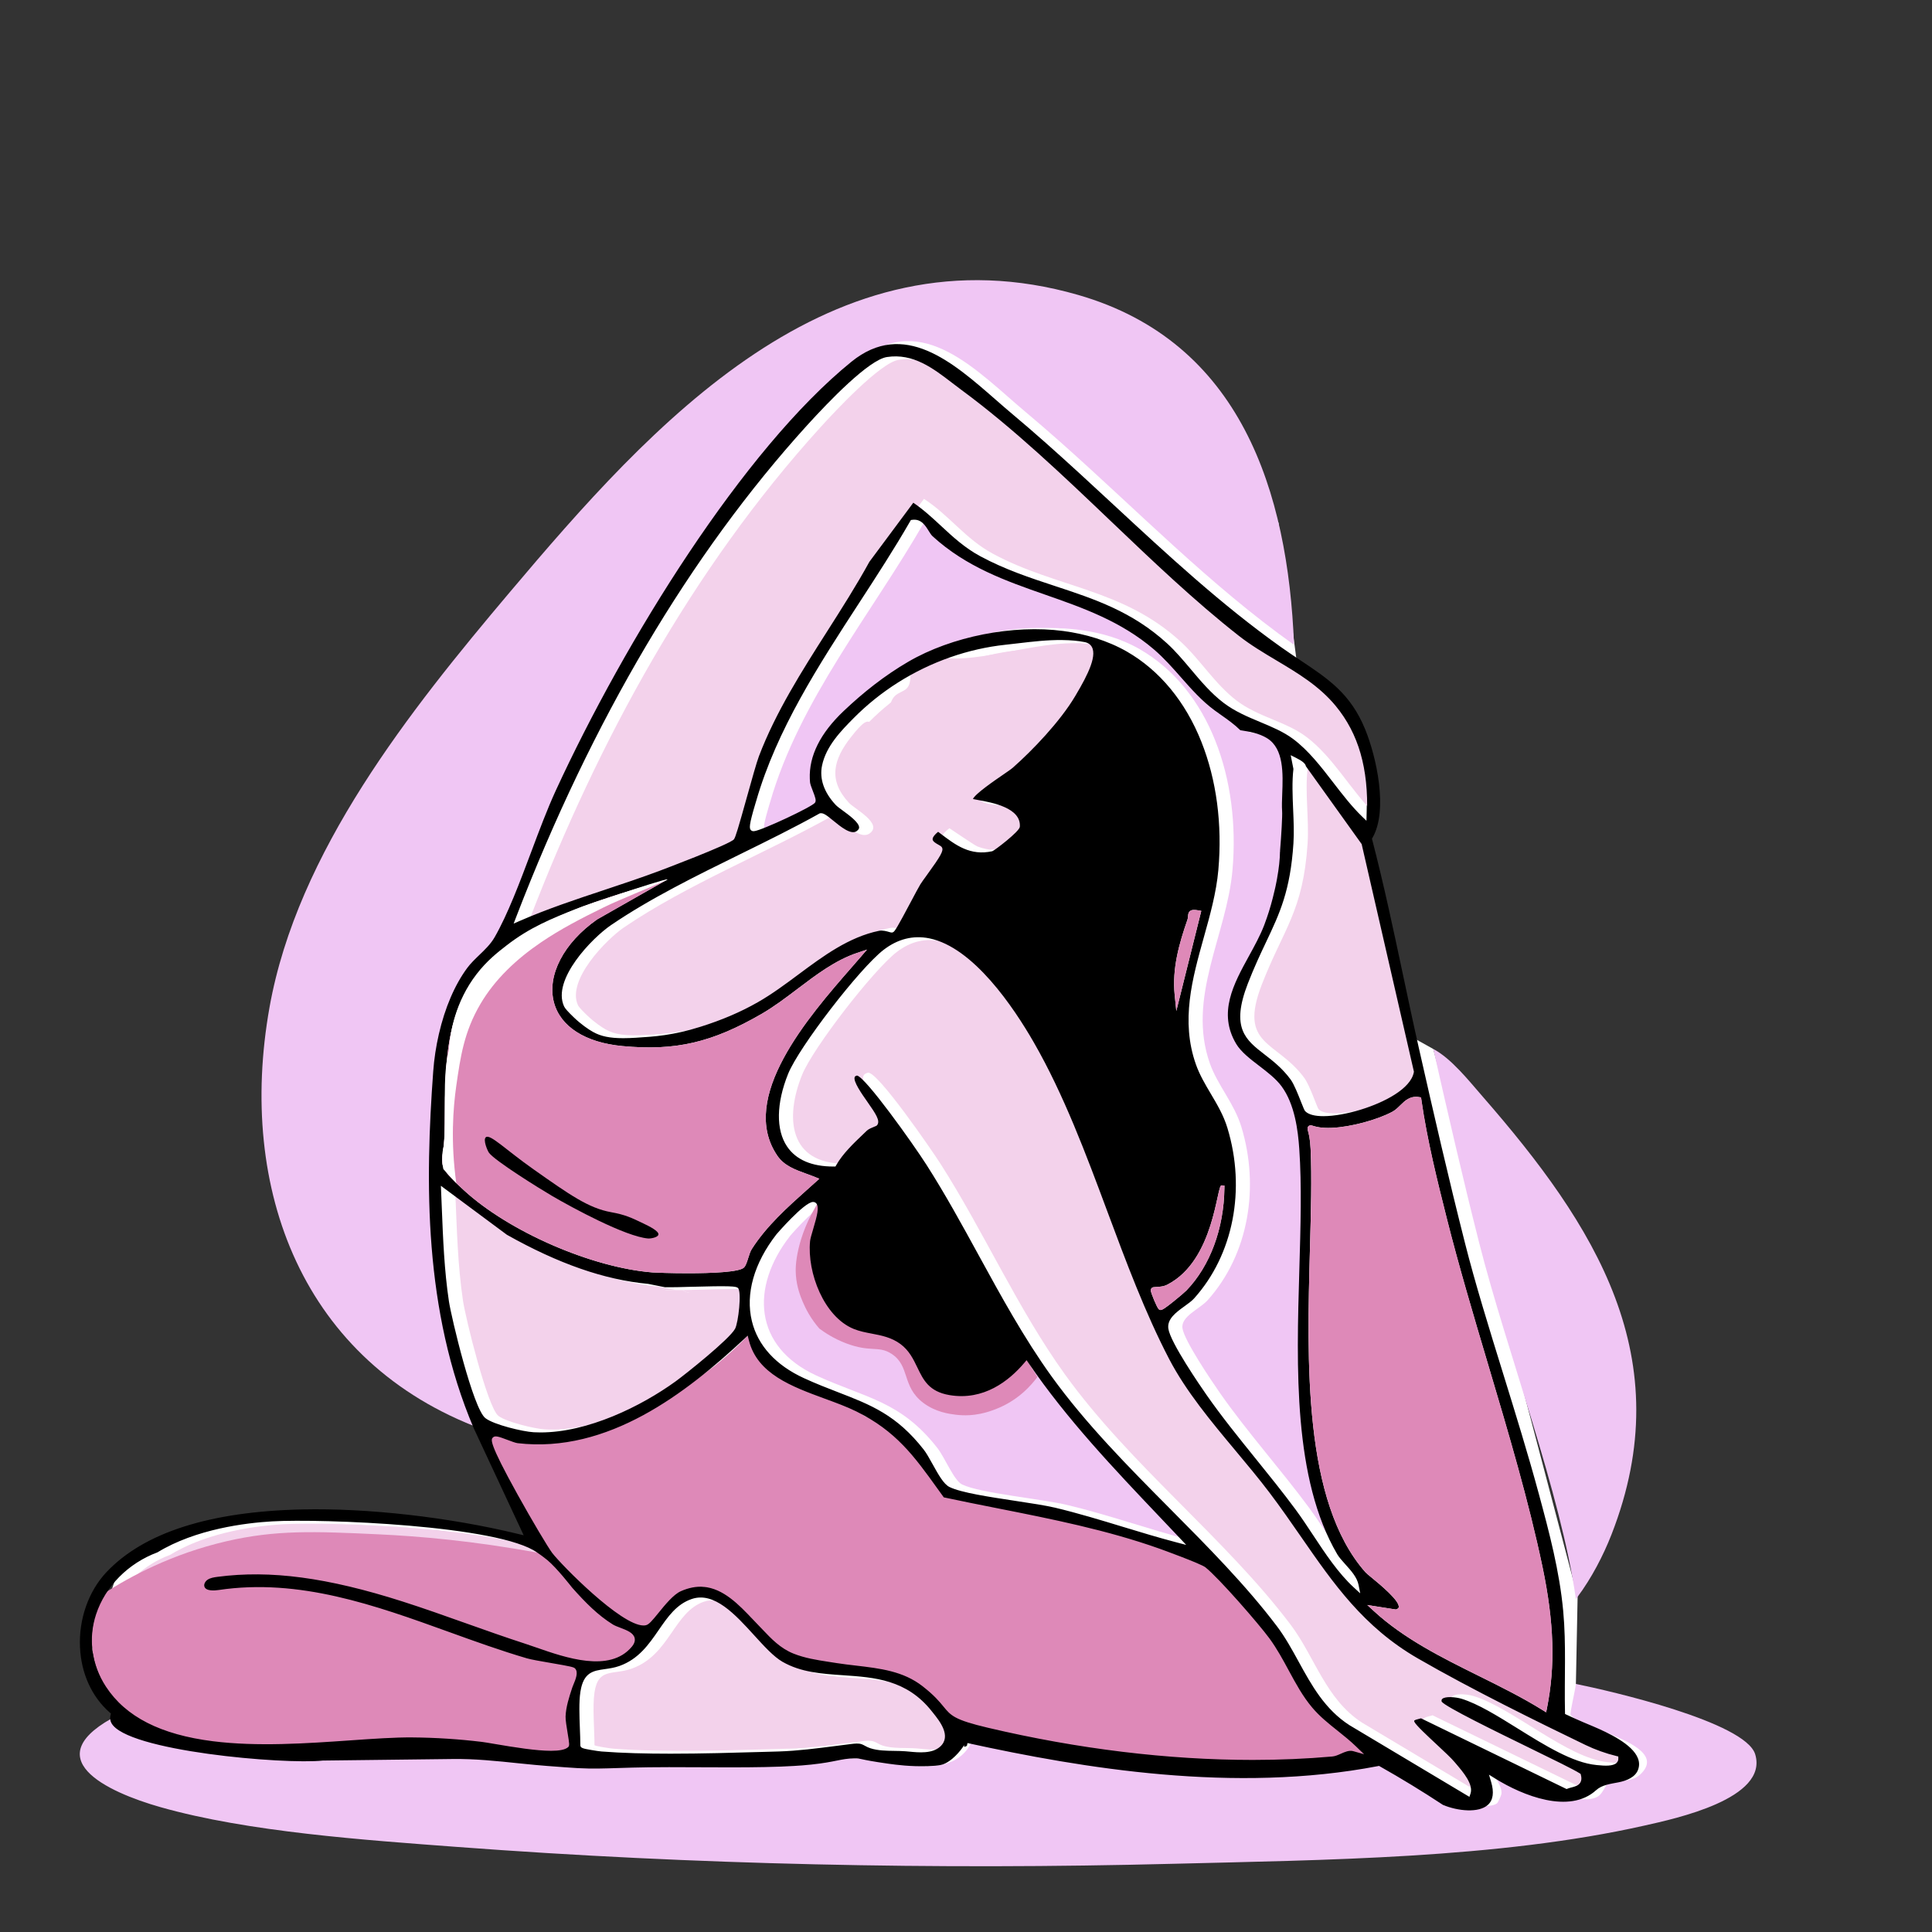 <svg viewBox="0 0 1024 1024" xmlns="http://www.w3.org/2000/svg" data-name="Layer 5" id="Layer_5">
  <rect x="0" y="0" width="1024" height="1024" fill="#333333" stroke="none"/>
  <defs>
    <style>
      .cls-1 {
        fill: #de89b8;
      }

      .cls-2 {
        fill: #f3d2eb;
      }

      .cls-3 {
        fill: #f0c6f4;
      }

      .cls-4 {
        fill: #fff;
      }
    </style>
  </defs>
  <path d="M455.54,167.34c42.62,4.25,132.15,56.74,222.07,109.62l10.55,80.24,36.47,58.64c-.3,13.75-.61,27.49-.91,41.24,8.56,31.06,17.13,62.13,25.69,93.19l10.26,5.71,76.5,290.35-.91,46.22,53.2,48.31-62.65,23.21h-300.33l-453.04-32.75-23.81-56.91,14.2-42.62c14.22-12.46,31.77-19.71,52.04-22.74,12.27-4.75,37.51-6.51,69.53-6.69,27.32,2.18,60.61,7.31,98.96,14.93l-32.42-68.67-46.42-127.76,26.33-179.4,224.69-274.1Z" class="cls-4"></path>
  <g>
    <path d="M682.92,451.36c-.44,5.37-.97,10.51-1.49,13.77.87-4.77,1.44-9.51,1.49-13.77Z" class="cls-2"></path>
    <path d="M541.9,405.7c11.14-9.82,25.14-24.78,32.68-37.51,3.38-5.7,15.12-24.78,5.99-26.4-26.62-4.71-60.67,10.92-83.79,6.4-6.66-1.3-11.56-8.95-13.91,2.09-.91,4.26.55,9.33-1.26,13.13-2.34,4.87-9.65,2.12-10.1,13.45-.59,14.67,6.22,13.16,11.98,20.62,8.45,10.94-6.79,12.77-14.79.42-7.99-12.34-4.79-23.57-17.56-7.36-9.38,11.9-12.43,22.91-1.14,35.02,2.93,3.15,18.15,11.04,10.92,16.17-6.18,4.38-16.89-9.69-19.91-9.21-35.36,19.75-76.87,36.31-110.27,59.01-9.15,6.21-30.57,27.93-24.41,41.24.52,1.13,2.89,3.5,4.94,5.47,4.07,3.9,8,6.41,9.76,7.39,4.89,2.73,10.7,3.6,22.05,2.89,9.99-.62,19.45-1.24,33.8-5.76,10.48-3.29,20.47-7.4,30.04-12.86,21.56-12.31,39.69-32.86,64.76-38.04,3.06-.63,6.69,1.07,7,.89,1.24-.69,11.56-21.1,13.85-24.82,2.13-3.46,12.41-16.35,11.41-18.03-.72-1.21-10.72-3.5-.73-10.91.06-.04,13.21,9.02,14.88,9.67,5.94,2.31,11.99,2.52,17.11-1.53,1.86-1.47,3.7-2.95,5.53-4.46,1.61-1.32,3.28-2.75,3.97-4.72,2.16-6.14-8.04-9.49-12.21-10.67-2.17-.61-10.88-.86-12.2-2.73-2.5-3.54,18.25-15.89,21.61-18.86ZM522.03,353.71c.89-.71,1-2.65,3.53-.98.24.16.82,3.97,3.69,4.3-4.57,6.71-8.28,17.38-2.57,24.26,1.43,1.72,5.82,3.16,6.21,4.64.67,2.63-5.06,10.1-10.66,5.22-9.54-8.31-10.11-29.6-.2-37.44Z" class="cls-2"></path>
    <path d="M252.95,629.81c23.73,21.8,66.92,40.58,99.07,43.12,7.16.56,44.02,1.15,47.26-2.19,1.44-1.48,2.12-6.71,3.94-9.55,9.1-14.2,21.91-24.8,34.26-35.94-7.29-2.99-15.78-4.71-20.63-11.75-23.41-34.02,23.04-82.69,44-107.05-18.47,6.18-33.19,22.27-50.51,32.28-25.29,14.61-44.72,20-74.52,17.21-47.8-4.48-49.59-45.1-14.14-69.88l25.8-14.67c-33.79,10.17-79.19,24.61-95.16,58.7-10.17,21.71-8.64,46.77-9.15,70.05-.4,18.45-6.11,15.06,9.78,29.67ZM257.51,602.77c3.52-3.52,27.41,15.67,32.54,18.74,7.92,4.75,17,10.43,25.26,14.33,8.95,4.23,23.7,7.48,30.28,11.12,5.63,3.11,5.26,10.08-2.09,9.46-11.91-1-40.02-16.19-51.22-22.75-6.14-3.6-29.97-18.37-33.11-22.68-1.37-1.9-2.68-7.2-1.66-8.22Z" class="cls-2"></path>
    <path d="M696.64,406.59c.34-1.2-3.75-3.25-4.47-3.61.3,1.5.59,3.01.89,4.51-1.48,12.11.82,26.94-.01,39.57-2.37,36.1-12.75,45.11-24.25,74.74-12.71,32.74,7.93,29.7,22.47,49.47,3.04,4.14,6.88,15.91,7.62,16.67,7.24,7.31,52.2-5.04,54.99-19.89l-27.56-120.03-29.68-41.43Z" class="cls-2"></path>
    <path d="M393.83,443.92c1.43-1.77,10.33-36.61,13.03-43.67,14.08-36.94,39.76-68.82,58.68-103.31l24.18-32.53c13.59,8.84,21.84,21.15,36.56,29.09,33.53,18.08,68.72,18.47,99.34,46.44,10.37,9.47,18.36,22.69,29.81,31.39,11.43,8.69,25.93,11.03,36.74,19.06,14.54,10.8,23.95,28.92,36.88,41.39.68-20.7-2.83-40.36-16.23-56.64-13.81-16.78-34.42-23.85-51.19-37.01-50.14-39.32-95.26-92.16-146.94-130.25-11.53-8.5-22.97-19.55-38.4-17.16-9.76,1.52-33.88,27.42-41.53,35.85-68.01,74.99-117.58,166.02-153.83,260.13,24.07-10.5,49.68-17.37,74.2-26.58,5.39-2.02,37.12-14.22,38.7-16.2ZM333.98,444.36c-5.54,4.04-11.04,5.35-10.89-3.57,7.21-4.89,12.41-14.58,18.08-19.97,1.15-1.1,3.01-.02,4.12-.56.29-.13,1.17-6.91,4.96-1.14,3.66,5.58-11.51,21.77-16.27,25.24Z" class="cls-2"></path>
    <path d="M636.81,487.92c-4.42,12.63-8.11,25.71-6.72,39.24l10.78-43.17c-4.99-.88-3.04,1.02-4.06,3.93Z" class="cls-2"></path>
    <path d="M712,599.28c-16.47.7-10.61-7.44-9.85,9.7,2.8,63.04-14.38,174.56,28.66,223.31,2.32,2.64,26.28,19.34,15.13,22.31l-10.59-1.66c25.15,23.06,60.16,34.16,89.09,52.2,5.07-25.23,2.92-49.13-2.31-74.17-12.54-60.13-35.51-124.27-50.78-184.99-5.22-20.74-10.46-41.82-13.49-63.02-6.18-1.01-8.19,4.92-13.12,7.58-8.62,4.65-22.99,8.32-32.74,8.74ZM764.34,847.62c2.23-.6,22.24,9,24.8,10.95,5.35,4.07,3.2,9.41-2.96,8.48-3.91-.59-35.87-15.66-21.84-19.43Z" class="cls-2"></path>
    <path d="M617.48,683.77c-.45.41,3.24,8.7,3.63,8.99.64.47,11.32-8.44,12.65-9.82,13.38-13.9,19.47-34.12,19.7-53.17-4.65-.39-3-.29-3.54,2.7-2.6,14.51-10.62,41.71-24.24,49.6-3.31,1.91-7.89,1.41-8.2,1.7Z" class="cls-2"></path>
    <path d="M363.19,730.95c5.95-4.3,28.36-22.35,31.1-27.4-.49-3.08.69-17.32,0-18-1.73-1.73-27.99,2.66-32.41-1.79-1.2-.02-2.4.03-3.6,0-3.18-.1-6.37.8-9-1.8-26.64-2.48-52.37-13.26-75.45-26.25l-32.53-24.14c.83,19.3,1.25,38.88,4.11,57.96,1.41,9.38,13.04,56.46,18.75,60.92,4.11,3.2,19.2,6.86,24.76,7.17,25.01,1.38,54.37-12.29,74.26-26.67Z" class="cls-2"></path>
    <path d="M700.32,905.98c-9.29-11.04-14.04-24.88-22.69-36.69-5.76-7.86-26.72-31.87-33.67-37.41-1.9-1.52-19.71-8.14-23.74-9.58-37.12-13.22-76.48-19.06-114.87-27.32-14.2-19.57-23.39-34.34-46.21-45.58-19.82-9.75-51.5-13.92-57.67-38.64-32.66,30.44-73.67,61.21-121.33,55.64-2.87-.34-10.92-4.35-11.83-3.44-2.39,2.37,27.54,54,31.6,59.26,6.14,7.96,38.86,40.09,48.14,37.71,2.81-.72,11-14.74,18.19-17.93,3.97-1.76,8.29-2.78,12.64-2.44,12.59.97,21.71,12.09,29.89,20.5,5.63,5.79,10.58,11.88,18.33,14.98,5.83,2.34,12.09,3.32,18.28,4.28,1.48.23,2.95.46,4.43.69,15.96,2.47,32.8,2.13,46.13,12.57,17.94,14.05,7.31,15.4,33.84,21.66,58.3,13.76,122.34,20.56,182.26,15.25,3.27-.29,7.3-3.99,11.63-2.77-7.54-7.29-16.49-12.58-23.35-20.74Z" class="cls-2"></path>
    <path d="M284.92,880.41c-53.45-15.66-105.38-44.74-162.84-36.19-3.46.52-8.09.49-9.17-2.84-.64-1.98.56-4.19,2.29-5.35,1.73-1.16,3.86-1.5,5.92-1.77,33.15-4.36,66.77,2.94,98.62,13.11,21.91,7,43.36,15.38,65.25,22.46,14.34,4.64,42.19,16.98,54.71,2.04,4.87-5.82-5.44-6.98-9.66-9.59-8.51-5.28-15.42-12.48-22.02-19.92,0,0-7.93-10.23-12.88-14.32-1.68-1.39-3.46-2.66-3.46-2.66-.71-.51-1.33-.93-1.79-1.24-19.31-14.02-113.68-17.77-139.57-16.28-20.11,1.16-43.07,5.78-60.21,16.28-27.87,10.27-44.23,42.22-26.7,69,29.18,44.58,117.35,25.89,161.07,26.23,12.4.1,24.8.89,37.11,2.38,6.56.8,39.51,7.75,44.49,3.19.56-.54-1.95-11.41-1.81-15.23.2-5.32,1.95-10.63,3.59-15.66.55-1.71,3.42-7.14,1.84-8.7-.9-.89-20-3.54-24.78-4.94Z" class="cls-2"></path>
    <path d="M756.66,880.25c-37.97-21.94-53.38-54.36-79.08-88.32-17.32-22.88-39.98-45.49-53.24-70.94-27.47-52.72-42.04-116.12-71.68-167.71-13.2-22.98-46.3-72.61-77.42-48.65-12.29,9.47-44.34,50.76-50.12,65.07-9.21,22.83-6.95,47.16,22.81,47.09,4-7.01,10.71-13.06,16.52-18.63,1.61-1.54,5.13-2.53,5.3-2.78,2.64-3.76-19.77-24.56-9.74-26.81,4.95-1.1,34.05,41.34,38.33,48.03,23.25,36.34,40.95,76.95,66.2,111.99,34.63,48.05,84.9,86.68,119.49,132.49,12.9,17.1,18.56,39.52,37.98,52.01l61.97,37.03c1.47-4.49-5.29-11.78-8.17-15.23-4.04-4.84-20.12-18.33-21.52-21.68-1.4-3.33,3.35-3.32,4.95-4.09l77.14,37.47c3.1-1.22,7.3-.89,6.08-5.43-8.33-5.34-72.83-34.68-73.79-38.75-1.37-5.8,8.67-4.61,12.47-3.44,20.77,6.4,49.65,32.98,71.15,35.04,1.91.18,10.02,1.25,9.96-1.85-5.62-1.37-11.37-3.44-16.57-5.94-28.38-13.69-61.92-30.31-89.02-45.97Z" class="cls-2"></path>
    <path d="M420.03,882.1c-13.84-7.91-29.91-38.88-46.84-33.2-16.09,5.41-18.14,28.27-38.34,35.5-10.01,3.57-17.78-.65-19.76,12.64-1.13,7.6,0,19.63,0,27.9,0,.49,8.05,1.74,9.82,1.88,27.83,2.19,65.26.78,93.75,0,12.85-.4,25.64-2.41,38.41-3.96,2.02-.24,4.13-.48,6.07.18,1.17.4,2.2,1.1,3.32,1.62.44.2.87.38,1.32.52,5.46,1.78,12.44,1.08,18.15,1.53,5.19.41,13.12,1.8,17.4-2.1,5.43-4.94-1.52-12.72-4.69-16.73-21.71-27.45-53.92-11.67-78.61-25.78Z" class="cls-2"></path>
    <g>
      <path d="M724.93,448.65l-29.93-41.77.08-.29c-.15-.15-.4-.37-.8-.65.08.42.17.84.25,1.27l.05.24-.03.24c-.79,6.5-.47,14-.16,21.26.26,6.11.54,12.42.16,18.23-1.69,25.8-7.45,37.95-14.74,53.33-2.93,6.19-6.26,13.21-9.61,21.85-8.38,21.58-1.89,26.61,7.93,34.22,4.56,3.53,9.73,7.54,14.34,13.81,2.07,2.81,4.34,8.59,6,12.81.61,1.56,1.3,3.31,1.56,3.78,2.91,2.74,14.16,2.03,26.29-1.69,14.46-4.43,24.6-11.16,26.02-17.21l-27.42-119.42Z" class="cls-2"></path>
      <path d="M540.91,404.58c10.02-8.83,24.51-23.86,32.38-37.15l.4-.68c9.5-15.95,9.64-21.2,8.08-22.8-.47-.49-1.16-.62-1.5-.69-3.31-.65-6.93-.98-11.4-1.03-7.63-.09-15.25.81-22.64,1.68-2.3.27-4.61.54-6.92.79-19.45,2.06-38.7,8.81-55.67,19.52-8.45,5.33-16.24,11.58-23.15,18.58-6.53,6.6-13.92,14.09-15.88,23.59-1.56,7.58,2.66,14.05,6.47,18.14.6.64,2,1.67,3.48,2.75,4.36,3.19,9.8,7.16,9.77,11.33-.01,1.68-.87,3.14-2.56,4.33-4.9,3.47-11.36-1.83-16.07-5.7-1.5-1.23-3.52-2.89-4.38-3.2-13.37,7.45-27.86,14.57-41.88,21.47-23.23,11.42-47.25,23.24-67.87,37.25-8.83,5.99-29.54,27.17-23.89,39.37.22.48,1.2,1.73,4.62,5.02,4.51,4.32,8.66,6.72,9.45,7.16,4.73,2.64,10.49,3.37,21.23,2.7,9.84-.61,19.13-1.19,33.44-5.69,11.12-3.49,20.85-7.66,29.75-12.73,7.35-4.2,14.46-9.48,21.33-14.59,13.33-9.91,27.11-20.15,43.87-23.61,2.52-.52,5.22.27,6.67.69.02,0,.04.01.06.02,1.42-2.12,5.35-9.51,8.04-14.58,2.27-4.26,4.22-7.94,5.1-9.38.65-1.06,2-2.91,3.55-5.05,2.44-3.36,6.82-9.4,7.59-11.49-.16-.09-.34-.19-.5-.28-1.65-.91-4.4-2.44-4.59-5.24-.15-2.29,1.49-4.68,5.01-7.29l.9-.67.89.67c.75.56,1.49,1.12,2.22,1.67,7.78,5.9,14.5,11,24.79,8.81,1.74-.99,11.22-8.75,12.43-10.52.28-7.18-13.16-9.6-19.65-10.77-3.29-.59-4.28-.77-4.83-1.56-.29-.42-.61-1.12-.43-2.1.63-3.5,7.71-8.6,16.91-14.91,2.44-1.67,4.55-3.12,5.37-3.84Z" class="cls-2"></path>
      <path d="M253.97,628.71c23.35,21.46,66.48,40.22,98.17,42.73,10.42.82,43.32.67,46.08-1.75.47-.49,1.03-2.28,1.48-3.73.59-1.88,1.25-4.01,2.26-5.58,8.11-12.66,19.26-22.61,30.04-32.23.89-.79,1.78-1.59,2.67-2.39-.76-.28-1.52-.56-2.27-.83-6.22-2.25-12.65-4.58-16.78-10.58-22.44-32.61,16.26-76.96,39.38-103.45.23-.26.46-.52.68-.78-8.88,4.07-17.12,10.31-25.12,16.38-6.23,4.72-12.68,9.61-19.46,13.53-26.91,15.54-46.64,20.1-75.41,17.4-21.03-1.97-35.24-11.23-38.98-25.41-4.11-15.55,5.36-34.08,24.12-47.19l.12-.07,13.99-7.96c-29.95,9.46-67.26,24.06-81.25,53.93-8.52,18.18-8.7,38.89-8.87,58.91-.03,3.47-.06,7.05-.14,10.53h0c-.1,4.82-.57,8.24-.92,10.73-.95,6.91-1.02,7.47,10.21,17.8Z" class="cls-2"></path>
      <path d="M265.09,749.27c3.71,2.89,18.23,6.54,23.92,6.85,25.19,1.4,54.39-12.72,73.3-26.39,6.39-4.61,28.18-22.33,30.66-26.9,1.51-2.77,2.46-14.96,1.97-17.88-3.07-.47-16.68-.09-24.2.12-4.13.12-7.4.2-8.87.19-.55,0-1.1,0-1.64,0-.66,0-1.32.01-1.98,0l-.26-.03-8.92-1.78c-23.42-2.19-48.27-10.84-75.97-26.43l-.16-.1-30-22.27c.07,1.78.14,3.56.21,5.35.65,16.28,1.32,33.11,3.75,49.31,1.6,10.66,13.21,56.07,18.19,59.96Z" class="cls-2"></path>
      <path d="M435.87,227.58c-61.08,67.35-112.29,153.58-152.26,256.34,13.64-5.74,27.86-10.46,41.65-15.04,9.68-3.21,19.68-6.54,29.34-10.16,9.6-3.6,35.59-13.8,38.05-15.75.82-1.57,3.84-12.41,6.28-21.15,2.57-9.21,5.23-18.73,6.52-22.1,9.03-23.7,22.98-45.58,36.46-66.75,7.61-11.94,15.47-24.29,22.31-36.74l.11-.17,25.02-33.66,1.18.77c6.2,4.03,11.35,8.81,16.32,13.43,6.26,5.81,12.18,11.31,20.13,15.6,12.8,6.9,26.07,11.28,38.91,15.51,20.49,6.75,41.68,13.74,60.73,31.15,4.56,4.16,8.71,9.09,12.73,13.86,5.22,6.2,10.61,12.6,16.98,17.44,5.72,4.35,12.36,7.12,18.79,9.8,6.16,2.57,12.53,5.23,17.94,9.25,8.57,6.36,15.41,15.25,22.03,23.83,4,5.19,8.11,10.53,12.53,15.19.19-22.07-4.92-38.7-15.96-52.12-8.42-10.23-19.24-16.67-30.69-23.5-6.81-4.06-13.85-8.25-20.27-13.29-23.41-18.35-46.11-40.02-68.06-60.96-25.23-24.07-51.31-48.96-78.85-69.26-1.59-1.17-3.17-2.39-4.76-3.61-9.75-7.49-19.83-15.24-32.52-13.27-6.23.97-21.43,14.2-40.65,35.38Z" class="cls-2"></path>
      <path d="M437.58,686.09c-4.11-9.06-6.06-19.74-5.2-28.58.16-1.57.9-4.06,1.75-6.95.9-3.03,2.49-8.4,2.32-10.33-3.34,1.52-14.15,12.73-16.53,15.8-11.34,14.55-15.78,30-12.5,43.49,2.92,12,11.87,21.75,25.88,28.18,6.39,2.94,12.29,5.22,17.99,7.42,17.06,6.59,31.79,12.29,46.72,31.45,1.57,2.02,3.2,4.95,4.91,8.05,2.53,4.57,5.4,9.74,7.64,10.83,5.72,2.79,20.82,5.07,34.14,7.09,8.31,1.26,16.16,2.45,21.28,3.67,12.1,2.89,24.2,6.57,35.9,10.13,7.66,2.33,15.54,4.73,23.4,6.89-2.23-2.35-4.47-4.71-6.7-7.06-23.91-25.17-48.62-51.17-68.76-80.34-11.98,13.35-26.15,19.07-41.08,16.56-12.41-2.09-15.87-9.29-19.22-16.26-2.07-4.3-4.03-8.37-8.06-11.35-4.23-3.13-8.94-4.02-13.92-4.97-3.38-.64-6.88-1.3-10.3-2.71h0c-8.04-3.31-15.03-10.77-19.68-21.01Z" class="cls-2"></path>
      <path d="M626.43,683.37c-2.41,1.39-5.27,1.65-7.11,1.74.59,1.61,1.71,4.21,2.42,5.69,2.74-1.85,9.76-7.68,10.94-8.9,11.73-12.19,18.71-30.62,19.25-50.75-.14,0-.27-.02-.38-.03,0,.42-.04.96-.15,1.61-2.69,14.99-10.97,42.52-24.96,50.63Z" class="cls-2"></path>
      <path d="M756.54,584.35h-.02c-2.56,0-4.21,1.63-6.24,3.62-1.42,1.4-2.88,2.84-4.83,3.89-8.45,4.56-23.12,8.48-33.39,8.92-4.73.19-7.73-.31-9.55-.77.41,1.72.94,4.51,1.13,8.9.68,15.3.19,33.5-.34,52.77-1.61,59.3-3.62,133.09,28.62,169.61.38.43,1.8,1.6,3.3,2.83,8.19,6.73,16.09,13.69,15.06,18.45-.25,1.17-1.15,2.72-3.96,3.47l-.31.08-5.79-.91c14.99,12.55,33.24,21.6,50.94,30.38,10.78,5.35,21.91,10.86,32.21,17.13,3.97-21.38,3.11-43.53-2.72-71.45-7.26-34.83-18.21-71.59-28.79-107.15-7.65-25.69-15.56-52.26-21.98-77.78-4.78-19.01-10.19-40.5-13.35-62Z" class="cls-2"></path>
      <path d="M638.69,485.77c-.02.35-.05.77-.12,1.23l.43-1.73c-.12,0-.21,0-.28,0-.02.15-.03.34-.04.5Z" class="cls-2"></path>
      <path d="M638.2,488.49c-2.93,8.39-5.62,17.22-6.56,26.26l6.56-26.26Z" class="cls-2"></path>
      <path d="M628.21,703.79c.8,5.52,12.71,23.76,19.62,33.67,7.98,11.45,17.22,22.89,26.16,33.95,7.06,8.74,14.37,17.78,21.03,26.8,3.24,4.39,6.38,9.15,9.42,13.76,1.09,1.65,2.18,3.3,3.28,4.95-19.1-40.1-17.49-95.03-16.06-143.88.67-22.94,1.31-44.61-.03-63.95-.64-9.28-2.25-22.63-8.79-31.54-2.69-3.67-7.04-7-11.25-10.22-4.98-3.82-10.14-7.77-12.98-12.54-10.66-17.89-1.83-33.96,6.71-49.51,3.03-5.51,5.88-10.71,7.91-15.99.51-1.33.97-2.6,1.37-3.79,1.5-4.31,2.83-9,3.96-13.93l.42-1.83c.09-.41.18-.81.26-1.21.17-.77.31-1.5.45-2.22.03-.13.05-.24.06-.36l.1-.55c.03-.15.06-.33.08-.51.91-4.99,1.4-9.44,1.47-13.25l-.03-.05.04-.43c.76-9.09,1.29-18.93,1.13-21.08-.2-2.74-.07-6.01.06-9.47.4-10.38.85-22.14-6.57-26.76-4-2.49-9.08-3.25-13.56-3.92l-.5-.07-.35-.36c-2.97-3.03-6.57-5.56-10.04-8.02-1.19-.84-2.38-1.68-3.56-2.54-7.12-5.24-12.84-11.72-18.36-17.98-4.37-4.96-8.89-10.08-14.03-14.48-17.1-14.63-37.23-21.67-56.7-28.47-20.81-7.27-42.33-14.79-60.65-31.54-1.06-.97-1.88-2.3-2.69-3.59-1.66-2.67-2.88-4.37-4.99-4.42-8.26,14.32-17.61,28.7-26.66,42.6-21.39,32.89-43.51,66.9-54.3,104.36-.08.29-.21.7-.36,1.22-1.84,6.14-2.56,9.19-2.78,10.66,5.46-1.64,25.51-11.18,28.75-13.41-.17-.79-.79-2.41-1.22-3.54-.77-2-1.57-4.07-1.69-5.5-.05-.63-.1-1.27-.12-1.9-.53-13,5.8-25.86,18.81-38.22,13.36-12.69,26.63-22.42,39.44-28.93,9.55-4.85,19.28-7.72,28.55-8.46,9.86-2.87,20.2-4.9,30.82-6.03,3.09-.33,6.11-.48,9.04-.48,23.78,0,42.1,9.75,45.88,11.92,17.95,10.3,32.05,27.35,40.77,49.28,8.2,20.62,11.38,44.6,9.2,69.33-1.08,12.27-4.5,24.48-7.8,36.29-6.22,22.25-12.1,43.27-4.25,65.51,1.85,5.24,4.67,9.99,7.64,15.01,3.42,5.78,6.96,11.76,9.09,18.74,10.22,33.61,3.21,69.35-18.29,93.28-1.45,1.61-3.45,3.06-5.57,4.58-3.85,2.78-7.84,5.65-7.34,9Z" class="cls-2"></path>
      <path d="M498.18,909.7l-.71-.89c-12.42-15.7-28.1-16.77-44.71-17.9-11.35-.77-23.08-1.57-33.47-7.51-5.11-2.92-10.32-8.65-15.85-14.72-9.72-10.68-19.77-21.72-29.77-18.36-7.15,2.41-11.49,8.7-16.09,15.36-5.22,7.58-11.14,16.16-22.22,20.13-3.05,1.09-5.86,1.48-8.35,1.83-5.93.83-9.19,1.29-10.43,9.62-.75,5.03-.47,12.33-.22,18.78.11,2.8.21,5.47.23,7.89,1.94.48,6.88,1.27,8.44,1.39,24.93,1.96,58.06,1.01,84.68.25,3.05-.09,6.03-.17,8.91-.25,9.94-.31,20.04-1.62,29.81-2.88,2.82-.36,5.64-.73,8.46-1.07,2.09-.25,4.45-.53,6.73.25.85.29,1.59.69,2.31,1.08.38.21.77.42,1.16.6.46.21.8.35,1.13.45,3.53,1.15,7.82,1.21,11.98,1.27,2.05.03,3.98.05,5.85.2.67.05,1.37.12,2.12.19,4.86.47,10.91,1.05,14.16-1.91h0c3.7-3.37-.02-8.66-4.14-13.8Z" class="cls-2"></path>
      <path d="M308.67,886.52c-1.41-.46-6.79-1.39-11.17-2.14-5.25-.91-10.67-1.84-12.99-2.52-13.98-4.09-28.07-9.18-41.7-14.1-38.54-13.92-78.4-28.31-120.5-22.04-5.88.89-9.72-.49-10.82-3.86-.9-2.77.77-5.64,2.88-7.06,1.97-1.32,4.23-1.71,6.56-2.01,28.42-3.74,59.04.32,99.27,13.17,11.3,3.61,22.65,7.65,33.62,11.55,10.34,3.68,21.03,7.48,31.63,10.91,1.74.56,3.67,1.24,5.73,1.95,14.74,5.14,37.02,12.91,47.37.55.5-.59,1.06-1.43.9-2.04-.33-1.25-3.43-2.44-5.7-3.3-1.68-.64-3.26-1.24-4.5-2.01-8.18-5.08-14.85-11.75-22.35-20.2-.14-.18-7.95-10.22-12.71-14.16-1.62-1.34-3.36-2.58-3.38-2.6-.7-.5-1.31-.91-1.76-1.22-18.62-13.51-110.88-17.62-138.64-16.02-13.73.79-39.71,3.93-59.51,16.06l-.26.13c-14.69,5.41-26.21,17-30.84,31-4.01,12.14-2.28,24.85,4.88,35.78,9.95,15.2,27.79,24.22,54.55,27.59,23.33,2.94,49.35,1.13,72.31-.47,11.63-.81,22.65-1.58,31.76-1.58.41,0,.8,0,1.2,0,12.46.1,25,.9,37.28,2.39,1.32.16,3.63.56,6.56,1.06,8.79,1.5,31.66,5.41,36.32,2.81-.08-.98-.43-3.13-.73-4.91-.58-3.48-1.23-7.42-1.15-9.57.21-5.47,1.93-10.76,3.6-15.88l.06-.18c.14-.42.36-.96.65-1.64.46-1.12,1.84-4.4,1.59-5.43Z" class="cls-2"></path>
      <path d="M699.17,906.95c-5.19-6.16-9.03-13.26-12.74-20.12-3.03-5.6-6.16-11.39-10.01-16.65-5.96-8.14-26.85-31.91-33.39-37.12-1.4-1.12-16.09-6.76-23.31-9.34-27.72-9.87-57.2-15.71-85.7-21.36-9.52-1.89-19.36-3.84-28.98-5.91l-.56-.12-.34-.46c-1.25-1.72-2.46-3.41-3.65-5.06-12.03-16.74-21.53-29.97-42.01-40.05-4.87-2.4-10.42-4.43-16.31-6.59-16.76-6.15-35.66-13.09-41.46-30.64-28.57,26.39-65.98,55.04-109.36,55.04-3.75,0-7.54-.21-11.38-.66-1.43-.17-3.67-1.01-6.03-1.91-1.24-.47-2.92-1.1-4.06-1.44,2.49,8.54,27.22,51.57,31.22,56.76,7.3,9.46,38.71,39.2,46.58,37.17.78-.3,3.09-3.14,4.94-5.43,3.76-4.63,8.44-10.39,13.01-12.42,3.95-1.75,7.83-2.63,11.56-2.63.61,0,1.21.02,1.81.07,11.77.91,20.44,10.03,28.1,18.08.93.98,1.85,1.94,2.75,2.87.83.85,1.64,1.71,2.45,2.57,4.65,4.91,9.05,9.54,15.36,12.07,5.71,2.29,11.94,3.26,17.95,4.19l4.43.69c3.27.51,6.65.9,9.91,1.28,12.79,1.5,26.01,3.04,36.91,11.59,6.48,5.08,9.36,8.59,11.47,11.16,3.65,4.45,5.15,6.29,21.79,10.22,63.12,14.9,125.98,20.16,181.78,15.22.99-.09,2.23-.64,3.54-1.22,1.3-.58,2.78-1.23,4.36-1.57-2.21-1.94-4.51-3.77-6.76-5.57-4.78-3.81-9.71-7.75-13.87-12.7Z" class="cls-2"></path>
      <path d="M845.03,927.57c-24.62-11.88-60.64-29.57-89.12-46.02-29.29-16.92-45.49-40.31-62.64-65.07-5.33-7.69-10.84-15.64-16.89-23.64-5.54-7.32-11.77-14.78-17.8-22-13.03-15.6-26.5-31.73-35.58-49.15-12.8-24.56-22.97-51.87-32.8-78.27-11.33-30.41-23.04-61.86-38.85-89.39-10.44-18.18-31.27-49.33-53.46-53.75-7.67-1.52-14.99.34-21.75,5.54-12.5,9.63-44.05,50.58-49.64,64.44-5.94,14.74-6.26,27.76-.86,35.74,4.07,6.02,11.28,9.14,21.42,9.28,3.75-6.21,9.52-11.71,14.63-16.58l1.7-1.63c1.32-1.27,3.51-2.13,4.82-2.65.08-.03.16-.06.23-.09-.23-1.54-3.18-5.75-5.18-8.6-4.39-6.26-8.53-12.17-7.07-15.94.37-.95,1.27-2.19,3.47-2.68.19-.04.39-.09.65-.09,1.72,0,5.65,2.09,20.3,21.75,8.48,11.37,16.89,23.77,18.97,27.02,9.95,15.55,19.02,32.13,27.8,48.17,11.77,21.5,23.93,43.74,38.36,63.75,18.04,25.03,40.65,47.81,62.52,69.83,19.86,20,40.39,40.69,56.96,62.63,4.53,6,8.21,12.71,11.77,19.21,6.61,12.04,13.44,24.48,25.82,32.45l59.7,35.67c-.86-3.42-4.83-8.08-6.94-10.56-.34-.4-.65-.76-.92-1.09-1.64-1.96-5.39-5.46-9.37-9.16-7.13-6.64-11.51-10.82-12.39-12.91-.48-1.15-.5-2.2-.04-3.11.83-1.65,2.82-2.14,4.43-2.53.52-.13,1.05-.26,1.29-.38l.65-.31,77.22,37.51c.58-.19,1.16-.34,1.73-.49,1.23-.32,2.5-.65,2.84-1.23.17-.28.16-.72.09-1.14-3.61-2.16-13.97-7.22-25.88-13.03-38-18.55-47.43-23.71-48.04-26.32-.54-2.3.33-3.71,1.16-4.49,3.15-2.95,10.78-1.48,13.21-.73,9.15,2.82,19.54,9.29,30.53,16.13,13.99,8.71,28.45,17.71,40.32,18.85l.49.05c2.82.29,4.62.3,5.79.21-4.66-1.34-9.33-3.11-13.68-5.2Z" class="cls-2"></path>
    </g>
    <path d="M835.26,847.54c.31-.4.62-.81.91-1.22,7.33-9.82,13.54-21.7,17.96-33,36.59-93.67-8.8-163.89-68.34-232.18-7.38-8.47-16.52-20.07-26.12-25.17,7.75,34.19,15.65,68.62,24.28,102.61,14.73,58.03,43.31,132.46,51.31,188.96Z" class="cls-3"></path>
    <path d="M786.18,867.05c2.7-.21,5.64-1.13,5.68-2.08.06-1.55-7.66-1.02-15.36-6.45-2.87-2.02-3.77-3.48-7.64-5.61-.64-.35-7.21-3.96-7.97-2.92-1.25,1.71,11.77,18.1,25.3,17.06Z" class="cls-2"></path>
    <path d="M646.61,738.32c14.33,20.55,32.14,40.38,47.21,60.78,10.03,13.59,18.68,30.08,30.77,41.21-1.14-5.8-8.37-11.06-11.14-15.79-33.57-57.34-15.81-150.59-20.31-215.53-.74-10.72-2.61-23.52-9.08-32.32-6.02-8.2-19.08-14.13-24.15-22.64-13.86-23.26,6.87-43.73,14.73-64.19.49-1.27.96-2.56,1.39-3.85,1.6-4.61,2.91-9.32,4-14.07.02-.07.03-.14.05-.21.11-.48.22-.96.33-1.44.11-.49.22-.97.31-1.45.16-.74.31-1.48.45-2.22.03-.15.06-.3.08-.46.03-.15.06-.3.09-.46.03-.17.06-.36.09-.55.52-3.26,1.05-8.4,1.49-13.77,0-.01.01-.03,0-.05.77-9.19,1.3-19.05,1.13-21.33-.46-6.16-.47-12.33-.64-18.5-.13-4.51.72-11.4-2.05-15.26-1.15-1.6-2.9-2.64-4.66-3.53-4.16-2.1-8.63-3.58-13.22-4.38-.26-.04-.57-.07-.74.14-6.82-6.28-15.2-10.61-21.91-16.92-8.19-7.69-15.1-18.39-24.21-26.19-35.53-30.41-82.03-27.72-117.31-59.98-2.87-2.63-4.19-9.06-9.59-8.35-27.63,48.1-65.95,94.03-81.5,148-.65,2.25-4.04,12.99-3.12,13.96,1.19,1.27,30.68-12.84,31.62-14.35.65-1.04-2.65-7.26-2.88-9.89-1.64-18.75,19.1-39.67,27.99-47.7,9.72-8.78,18.64-14.16,23.15-16.7,29.62-16.71,57.78-17.48,65.02-17.52,12.39-.07,34.22-.12,54.02,11.25,37.12,21.31,53.46,69.05,49.22,117.18-3.04,34.4-24.35,67.38-11.97,102.43,4.09,11.57,12.84,20.97,16.71,33.69,9.53,31.34,4.18,67.19-17.97,91.84-4.14,4.6-14.21,8.51-13.28,14.81.95,6.54,15.31,27.76,19.88,34.31Z" class="cls-3"></path>
    <path d="M681.34,465.68c-.03.16-.06.31-.09.46" class="cls-2"></path>
    <path d="M680.72,468.82c-.09.48-.2.96-.31,1.45" class="cls-2"></path>
    <path d="M437.48,638.77c-1.98-2.21-17.04,14.15-18.74,16.34-21.25,27.26-19.16,58.74,13.94,73.95,25.99,11.94,44.65,13.4,64.16,38.43,3.98,5.12,8.8,17.22,13.08,19.31,9.51,4.64,42.34,7.67,55.73,10.87,21.71,5.18,42.85,12.75,64.39,18.39-28.04-29.7-56.96-58.8-80.06-92.67-10.48,12.33-24.31,20.33-40.97,17.52-19.08-3.21-15.53-19.12-26.64-27.34-7.5-5.55-16.32-4.48-24.54-7.86-16.77-6.9-25.61-31.06-23.96-48.06.4-4.03,5.6-16.64,3.61-18.88Z" class="cls-3"></path>
    <path d="M394.3,685.55c.68.68-.5,14.92,0,18,1.85-3.39,2.92-18.69,1.81-19.8-1.21-1.21-29.18.07-34.21.01,4.42,4.45,30.68.06,32.41,1.79Z" class="cls-2"></path>
    <path d="M358.29,683.76l-9-1.8c2.63,2.6,5.82,1.7,9,1.8Z" class="cls-2"></path>
    <path d="M345.29,420.26s-.77,2.71-6.21,11.87c-1.85,3.12-5.94,6.82-15.99,8.66-.15,8.92,5.35,7.61,10.89,3.57,4.76-3.47,19.93-19.66,13.41-27.55-.8-.97-1.82,2.44-2.1,3.45Z" class="cls-2"></path>
    <path d="M234.12,567.69c.47-6.36,1.46-13.13,3.02-19.89,2.97-12.9,7.98-25.74,15.27-35.62,4.31-5.84,10.92-10.02,14.44-16.15,11.72-20.4,21.61-54.28,32.3-77.5.02-.04.04-.09.06-.13,32.89-71.38,96.05-178.34,157.13-227.84,32.52-26.35,61.99,6.65,87.37,27.91,6.01,5.03,11.94,10.17,17.81,15.37,41.11,36.42,79.62,76.18,124.35,107.95-3.23-81.58-28.38-160.58-114.26-185.42-131.03-37.88-226.17,68.37-301.47,157.57-52.75,62.49-112.6,137.42-127.31,220.06-17.16,96.42,17.44,188.19,112.87,223.55-25.45-59.76-26.28-125.8-21.58-189.86Z" class="cls-3"></path>
  </g>
  <path d="M255.7,757.55c29.22,5.64,38.17,3.3,65.75-4.37,39.23-10.92,64.05-33.88,74.86-45.25,14.19,18.88,50.7,33.08,62.17,42.82,17.67,6.05,30.94,20.86,42.01,40.05,44.84,7.28,90.26,18.6,136.23,33.62,26.08,23.69,46.49,51.5,62.46,82.53l31.2,29.13c-82.3,3.33-214.44-14.89-228.05-12.58,1.95-10.17-6.42-18.32-15.68-26.29-17.76-9.43-41.24-13.21-66.61-15.11-4.59-6.92-16.59-13.42-21.98-24.71-9.26-7.83-18.26-12.98-25.29-16.33-13.3,4.58-23.8,15.15-33.31,27.81-15.47-11.5-36.29-29.76-55.1-56.73-14.05-20.13-22.94-39.33-28.65-54.59Z" class="cls-1"></path>
  <path d="M299.53,936.7l10.17-51.35c7.6-1.67,15.2-3.34,22.8-5.02,2.32-3.82,4.63-7.64,6.95-11.46l-23.36-20.66-26.2-24.07-5.12-1.21c-33.95-6.25-62.67-8.7-83.82-9.69-34.16-1.61-54.76-2.43-81.04,3.68-28.94,6.73-50.89,18.65-64.8,27.6-2.93,5.31-6.08,13.02-6.43,22.5-1.11,29.79,26.46,48.87,29.05,50.6,17,4.37,37.49,8.36,60.88,10.34,23.65,2.01,44.72,1.51,62.34.03,32.86,2.9,65.72,5.81,98.58,8.71Z" class="cls-1"></path>
  <path d="M63.11,908.74c35.67,31.43,137.36,19.9,184.55,21.53,52.19,1.8,105.27,8.08,158.34,5.84,15.15-.64,31.98-4.14,46.79-4.14,20.01-.01,53.32,14.5,63.14-10.78l86.32,16.43c33.68-.72,68.52,4.28,102.59,1.78,9.4-.69,23.9-5.96,32.26-5.41,6.77.45,27.63,18.82,37.47,21.93,4.02,1.27,17.17,2.52,19.22-.51.18-.26,1.8-3.42,1.99-4.56.88-5.16-7.96-14.57-7.31-15.1,1.44-1.17,22.39,10.62,26.53,12.15,7.64,2.82,25.27,8.67,32.1,4.15,2.79-1.85,4.27-7.1,6.09-8.17,1.75-1.03,10.67,1.9,16.36-3.55,16.51-15.8-32.45-23.94-37.12-31.53-.43-.7,2.4-12.56,2.83-16.27,17.78,3.58,89.83,20.13,95.03,37.27,7.16,23.59-42.4,34.13-58.66,37.79-77.75,17.51-169.92,18.23-249.73,20.26-126.25,3.21-253.62.53-379.69-8.94-48.73-3.66-110.61-7.88-157.12-21.07-28.34-8.04-67.46-26.2-21.99-49.11Z" class="cls-3"></path>
  <path d="M434.8,635.57c-7.13,10.75-10.14,20.22-11.53,26.11-1.75,7.41-1.6,11.95-1.43,14.2.49,6.44,2.41,11.18,3.62,14.08,1.5,3.59,4.13,8.79,8.78,14.19,2.98,2.22,7.72,5.34,14.06,7.78,13.1,5.04,17.25,1.12,24.18,5.59,10.05,6.47,5.3,17.25,16.87,26.01,6.54,4.95,13.83,5.87,17.15,6.29,10.04,1.27,17.71-1.58,21.31-2.97,11.98-4.62,18.99-12.9,22.02-17.01,0,0-7.62-12.32-7.62-12.32-8.37,3.99-16.73,7.98-25.1,11.97-2.57,1.22-8.95,5.85-11.87,5.39-1.72-.27-4.78-4.23-6.11-5.42-2.26-2.03-4.51-4.06-6.77-6.1-4.34-3.91-8.68-7.82-13.02-11.72-.35-.31-.69-.63-1.04-.94-2.5-2.25-5-4.5-7.72-6.48-3.59-2.62-7.52-4.74-11.44-6.86-5.38-2.9-10.75-5.8-16.12-8.7-.7-.38-1.42-.77-1.88-1.41-.52-.73-.64-1.66-.74-2.55-1.87-16.37-3.74-32.75-5.6-49.12Z" class="cls-1"></path>
  <g>
    <path d="M511.09,924.86c-.7,1.14-4.71,7.15-10.15,9.81-1.34.65-3.05,1.23-9.11,1.42-9.28.29-16.67-.69-20.97-1.29-16.64-2.35-14.08-2.91-18.08-2.83-7.29.13-9.57,1.88-22.82,3.29-3.64.39-6.26.55-9.11.73-18.28,1.16-47.14.62-66.31.64-32.14.02-35.3,1.62-55.01.07-6.29-.49-11.63-.76-24.28-2.08-11.69-1.23-23.78-2.49-35.46-2.31l-68.51.82h-.14c-20.45,2.2-104.57-5.06-112.14-19.98-.65-1.27-.79-2.6-.43-4.06l.21-.88-.68-.59c-9.48-8.36-15.06-20.63-15.7-34.56-.7-14.85,4.54-29.72,14.01-39.77,19.78-20.99,54.7-32.18,103.81-33.26,34.82-.77,77.53,4.08,114.31,12.97l3.03.73-26.48-56.77c-26.57-62.38-25.76-130.63-21.46-189.16.48-6.56,1.49-13.18,2.98-19.66,3.22-14,8.41-26.12,15.02-35.07,1.82-2.47,4.15-4.7,6.4-6.87,2.98-2.85,6.05-5.81,8.13-9.42,6.97-12.13,13.32-29.04,19.46-45.39,4.19-11.18,8.54-22.75,12.89-32.2l.07-.16c36.72-79.68,99.41-180.86,156.71-227.3,27.76-22.49,53.61.13,76.42,20.09,3.13,2.73,6.08,5.32,9.05,7.8,5.6,4.69,11.41,9.71,17.77,15.34,12.11,10.73,24.2,21.93,35.89,32.77,28.01,25.97,56.97,52.82,88.59,75.28,3.52,2.5,6.93,4.77,10.22,6.96,14.85,9.88,26.58,17.69,34.29,36.45,5.99,14.55,12.36,43.04,3.96,57.59l-.31.53.16.6c6.12,23.54,11.25,47.75,16.22,71.17,2.78,13.12,5.65,26.69,8.67,39.99,7.46,32.94,15.49,68.01,24.29,102.65,5.43,21.43,12.62,44.64,20.23,69.21,6.56,21.21,13.15,42.42,18.94,63.85,5.51,20.36,10.9,40.72,12.86,61.83,1.67,17.89.54,35.76.95,53.68l.02.93.83.39c2.91,1.39,5.91,2.7,8.82,3.97,5.08,2.21,18.22,7.1,25.16,13.78,3.5,3.37,5.42,7.19,3.92,11.35-1.45,4.04-6.08,5.87-10.28,6.71s-8.79,1.3-11.96,4.18c-14.12,12.87-38.9,2.9-53.44-6.12l-3.35-2.08,1.12,3.78c1.66,5.6,1.08,9.71-1.72,12.23-4.9,4.39-15.87,3.29-23.77.02-10.85-7.15-22.1-14.02-33.44-20.42l-.48-.27-.54.11c-76.19,14.62-156.3,1.16-217.57-12.21l-.33,1.5-1.36.55c-.18-.44-.1-.84-.02-1.06ZM856.77,934.42c.66-.61,1-1.4.98-2.29l-.02-1.15-1.12-.28c-5.5-1.34-11.13-3.35-16.28-5.83-24.57-11.86-60.53-29.51-88.92-45.92-28.71-16.59-44.72-39.7-61.67-64.18-5.35-7.72-10.87-15.7-16.96-23.75-5.59-7.37-11.84-14.86-17.89-22.1-12.93-15.48-26.29-31.49-35.22-48.62-12.71-24.4-22.85-51.62-32.65-77.93-11.37-30.53-23.12-62.1-39.06-89.84-10.69-18.61-32.12-50.54-55.47-55.2-8.56-1.7-16.69.35-24.17,6.11-12.73,9.81-44.88,51.56-50.59,65.7-6.33,15.68-6.53,29.73-.56,38.54,4.76,7.04,13.04,10.61,24.63,10.61h1l.43-.76c3.51-6.14,9.12-11.48,14.55-16.65l1.71-1.64c.9-.86,2.81-1.62,3.84-2.03.96-.37,1.35-.53,1.65-.97,1.59-2.27-.7-5.75-5.24-12.23-3.04-4.32-7.62-10.85-6.73-13.14.05-.14.22-.56,1.23-.81,4.59.97,29.26,35.51,36.84,47.35,9.89,15.46,18.94,32,27.69,47.99,11.81,21.58,24.02,43.9,38.55,64.07,18.18,25.22,40.87,48.08,62.82,70.19,19.79,19.93,40.25,40.55,56.69,62.32,4.4,5.83,8.03,12.45,11.54,18.85,6.79,12.36,13.81,25.15,26.87,33.55l63.58,37.99.59-1.78c1.59-4.87-3.91-11.32-7.54-15.59-.33-.39-.64-.75-.91-1.07-1.76-2.11-5.58-5.67-9.62-9.43-4.63-4.32-10.98-10.23-11.67-11.87-.14-.34-.15-.55-.12-.61.2-.41,1.73-.78,2.46-.96.4-.1.79-.2,1.15-.31l77.16,37.48.61-.24c.62-.25,1.33-.43,2.02-.61,1.83-.48,3.72-.97,4.68-2.63.62-1.06.71-2.36.28-3.98l-.15-.56-.49-.31c-3.18-2.04-14.08-7.36-26.7-13.52-17.63-8.61-44.2-21.58-46.47-24.47-.19-.97.16-1.31.32-1.45,1.58-1.48,7.14-1.02,10.28-.06,8.78,2.71,19,9.07,29.83,15.81,14.28,8.89,29.05,18.09,41.62,19.29l.47.05c4.16.43,8.27.59,10.15-1.13ZM819.91,905.44c4.51-22.46,3.8-45.52-2.31-74.78-7.29-34.95-18.25-71.78-28.85-107.39-7.64-25.66-15.54-52.2-21.95-77.66-4.85-19.28-10.35-41.13-13.46-62.86l-.15-1.09-1.09-.18c-4.72-.77-7.48,1.95-9.92,4.35-1.27,1.25-2.58,2.54-4.15,3.39-8.11,4.37-22.21,8.14-32.09,8.56-5.87.25-8.77-.67-10.01-1.06-.77-.25-1.65-.52-2.4.19-.75.72-.51,1.62-.25,2.57.37,1.34,1.13,4.13,1.37,9.57.68,15.19.18,33.34-.34,52.55-1.62,59.83-3.65,134.28,29.37,171.68.52.59,1.61,1.49,3.65,3.16,4.03,3.32,14.76,12.13,14.03,15.5-.11.47-.61.84-1.52,1.13l-15.16-2.38,3.66,3.36c15.96,14.63,36.06,24.6,55.5,34.24,11.37,5.63,23.12,11.46,33.81,18.12l1.83,1.15.43-2.12ZM749.41,568.02l-27.7-120.63-29.57-41.28c-.21-1.38-1.88-2.77-5.3-4.47l-2.74-1.37,1.02,5.16c.14.71.28,1.42.42,2.12-.79,6.69-.46,14.22-.15,21.51.27,6.03.53,12.26.16,17.9-1.65,25.23-7.3,37.15-14.45,52.25-2.96,6.24-6.31,13.31-9.7,22.05-9.19,23.67-1.21,29.85,8.9,37.68,4.4,3.41,9.39,7.28,13.76,13.22,1.84,2.5,4.11,8.29,5.62,12.13,1.37,3.46,1.7,4.25,2.15,4.71,1.81,1.83,5.29,2.59,9.58,2.59,5.83,0,13.15-1.41,19.8-3.45,12.53-3.84,26.5-11.06,28.14-19.81l.06-.31ZM724.55,431.83c.81-24.61-4.46-42.92-16.57-57.64-8.75-10.64-20.3-17.52-31.47-24.17-6.73-4.01-13.68-8.15-19.95-13.07-23.3-18.27-45.94-39.88-67.84-60.78-25.3-24.13-51.45-49.09-79.14-69.5-1.57-1.16-3.14-2.36-4.72-3.57-10.25-7.88-20.84-16.02-34.8-13.86-4.78.74-12.46,6.6-20.4,13.87-7.94,7.28-16.14,15.99-22.01,22.45-61.99,68.35-113.84,156.03-154.12,260.6l-1.29,3.35,3.29-1.43c14.5-6.33,29.85-11.43,44.68-16.35,9.71-3.23,19.74-6.56,29.45-10.21.37-.13,37.21-14,39.34-16.66.82-1.02,2.35-6.18,6.83-22.23,2.55-9.15,5.19-18.6,6.43-21.85,8.92-23.41,22.78-45.16,36.19-66.21,7.61-11.95,15.49-24.31,22.35-36.82l23.27-31.3c5.48,3.73,10.19,8.1,14.75,12.33,6.12,5.69,12.46,11.57,20.75,16.04,13.04,7.03,26.43,11.45,39.39,15.72,21.12,6.96,41.07,13.53,59.65,30.51,4.41,4.03,8.5,8.88,12.46,13.58,5.32,6.32,10.82,12.86,17.45,17.89,6.02,4.58,12.85,7.43,19.45,10.19,6.27,2.62,12.19,5.09,17.31,8.88,8.23,6.12,14.94,14.83,21.43,23.26,4.8,6.23,9.76,12.67,15.3,18.01l2.43,2.34.11-3.37ZM717.26,928.16l5.73,1.62-4.28-4.14c-3.12-3.02-6.52-5.73-9.8-8.35-4.66-3.71-9.48-7.56-13.44-12.28-4.99-5.93-8.59-12.57-12.4-19.61-3.07-5.69-6.26-11.57-10.23-17-5.59-7.62-26.69-31.91-33.94-37.69-2.43-1.95-23.96-9.75-24.18-9.82-27.93-9.95-57.51-15.81-86.12-21.48-9.32-1.85-18.95-3.76-28.37-5.78-1.13-1.55-2.23-3.08-3.31-4.58-12.27-17.09-21.97-30.58-43.12-41-5.01-2.46-10.64-4.53-16.6-6.71-17.62-6.47-35.83-13.16-40.28-30.94l-.61-2.47-1.86,1.73c-30.76,28.67-72.21,60.85-120.13,55.25-1.07-.13-3.33-.98-5.32-1.73-4.66-1.76-6.6-2.43-7.75-1.29-1.06,1.06-2.39,2.38,13.13,30.34,7.37,13.29,16.12,28.02,18.34,30.91,4.95,6.42,36.36,38.4,48.35,38.4.48,0,.94-.05,1.35-.16,1.57-.4,3.22-2.37,6.53-6.44,3.56-4.38,7.99-9.83,11.9-11.57,4.13-1.83,8.15-2.61,11.91-2.32,10.62.82,18.88,9.5,26.16,17.16.94.99,1.86,1.96,2.77,2.9.82.84,1.63,1.69,2.43,2.53,4.67,4.93,9.5,10.03,16.42,12.79,6.03,2.42,12.42,3.41,18.61,4.37l4.43.69c3.33.52,6.73.92,10.02,1.3,12.94,1.52,25.17,2.95,35.41,10.97,6.23,4.87,8.87,8.11,11,10.7,3.98,4.86,5.8,7.08,23.43,11.24,47.95,11.32,95.76,17.1,140.49,17.1,14.43,0,28.55-.6,42.24-1.82,1.49-.13,2.95-.77,4.49-1.46,2.18-.97,4.43-1.97,6.6-1.36ZM720.95,844.52l-.89-4.5c-.79-4.02-3.96-7.53-7.03-10.93-1.7-1.89-3.32-3.68-4.28-5.33-23.33-39.83-21.6-98.7-20.08-150.63.68-23.02,1.32-44.76-.03-64.24-.67-9.65-2.36-23.58-9.37-33.11-2.95-4.01-7.47-7.48-11.84-10.83-4.76-3.64-9.68-7.41-12.23-11.69-9.78-16.41-1.37-31.72,6.76-46.53,2.94-5.35,5.98-10.88,8.08-16.35.53-1.37,1-2.69,1.41-3.9,1.53-4.4,2.89-9.19,4.05-14.28l.42-1.79c.1-.44.19-.88.27-1.27.16-.76.31-1.51.45-2.24.03-.17.07-.34.09-.52l.09-.44c.03-.18.06-.38.09-.54.94-5.18,1.45-9.85,1.51-13.89l.08-.39-.05-.1c.68-8.25,1.29-18.56,1.1-21.15-.19-2.57-.07-5.76.06-9.14.41-10.64.92-23.88-7.97-29.42-4.38-2.73-9.57-3.57-14.22-4.26-3.09-3.06-6.65-5.58-10.1-8.01-1.17-.83-2.35-1.66-3.51-2.51-6.86-5.04-12.46-11.4-17.88-17.55-4.44-5.04-9.03-10.24-14.33-14.78-17.53-15-37.93-22.13-57.66-29.02-20.53-7.18-41.75-14.59-59.62-30.93-.75-.69-1.44-1.79-2.16-2.96-1.77-2.84-3.98-6.39-8.64-5.77l-.73.1-.37.64c-8.32,14.48-17.8,29.06-26.97,43.17-21.51,33.07-43.75,67.27-54.67,105.16-.08.28-.2.69-.36,1.19-3.44,11.49-3.36,13.22-2.42,14.22.41.43.99.61,1.73.53,4.1-.4,30.93-12.98,32.26-15.11.72-1.15.17-2.71-1.15-6.14-.67-1.72-1.42-3.67-1.51-4.68-.05-.58-.09-1.17-.11-1.76-.5-12.1,5.52-24.19,17.88-35.92,10.44-9.92,21.81-18.9,34.27-26.16,23.18-13.52,55.73-19.82,82.23-16.31,11.61,1.53,23.49,5.07,33.68,10.91,17.35,9.97,31.01,26.49,39.47,47.79,8.03,20.19,11.14,43.69,9,67.96-1.06,11.99-4.44,24.06-7.71,35.74-6.07,21.72-12.36,44.18-4.18,67.32,1.95,5.52,4.96,10.61,7.88,15.54,3.34,5.63,6.79,11.45,8.8,18.09,9.92,32.61,3.16,67.25-17.65,90.4-1.23,1.37-3.11,2.72-5.09,4.15-4.37,3.15-9.31,6.72-8.55,11.88,1.06,7.31,16.95,30.4,20.13,34.95,8.04,11.54,17.32,23.01,26.29,34.12,7.04,8.71,14.32,17.73,20.94,26.69,3.2,4.33,6.32,9.05,9.34,13.63,6.53,9.88,13.27,20.11,21.62,27.79l3.38,3.11ZM648.96,629.79l.02-1.4-1.56-.13c-2.59-.22-3.7,39.63-28.49,52.51-2.05,1.19-4.85,1.31-6.35,1.37-1.09.05-1.63.07-2.11.52-.26.24-.56.66-.52,1.37.06,1.32,3.33,9.23,4.27,9.94.29.21.55.36.9.36.92,0,2.5-1.01,7-4.62,2.82-2.26,5.96-4.94,6.72-5.73,12.53-13.01,19.86-32.77,20.12-54.19ZM623.47,535.83l13.24-53.04-1.58-.28c-1.91-.33-3.39-.4-4.39.38-.93.74-.99,1.83-1.05,2.7-.03.58-.07,1.19-.3,1.83-4.37,12.5-8.22,25.99-6.79,39.89l.87,8.52ZM628.72,818.84l-3.59-3.81c-3.44-3.65-6.9-7.28-10.36-10.92-24.26-25.54-49.35-51.95-69.55-81.57l-1.11-1.62-1.27,1.5c-8.04,9.45-21.43,20.07-39.58,17.01-10.88-1.83-13.86-8.03-17.02-14.6-2.14-4.44-4.35-9.04-8.98-12.47-4.78-3.53-10.05-4.53-15.14-5.5-3.24-.61-6.58-1.25-9.72-2.54-15.61-6.42-24.67-29.67-23.04-46.52.13-1.29.87-3.76,1.65-6.39,2.13-7.2,3.31-11.7,1.59-13.64-.43-.48-1.06-.73-1.74-.7-4.65.16-19.17,16.95-19.3,17.12-11.92,15.29-16.55,31.64-13.04,46.04,3.14,12.92,12.67,23.36,27.53,30.19,6.48,2.98,12.42,5.28,18.17,7.5,17.32,6.7,31.01,11.99,45.44,30.49,1.42,1.84,2.99,4.67,4.65,7.66,3.02,5.44,5.86,10.57,8.95,12.08,6.13,2.99,20.81,5.21,35.01,7.36,8.25,1.25,16.04,2.43,21.03,3.62,12.01,2.87,24.07,6.53,35.72,10.08,9.36,2.84,19.03,5.79,28.64,8.3l5.06,1.33ZM570.27,368.28c6.26-10.52,12.07-21.88,7.66-26.42-1.13-1.16-2.54-1.44-3.07-1.54-3.49-.69-7.29-1.03-11.94-1.09-7.78-.09-15.54.82-23.03,1.7-2.29.28-4.59.55-6.89.79-19.9,2.11-39.59,9.01-56.95,19.97-8.64,5.45-16.6,11.85-23.68,19.01-6.48,6.56-14.55,14.72-16.68,25.1-1.44,6.99,1.06,14.18,7.21,20.78.79.85,2.17,1.86,3.91,3.13,3.2,2.34,8.56,6.26,8.54,8.89,0,.24-.01.99-1.3,1.91-3.02,2.14-8.46-2.32-12.43-5.57-3.35-2.75-5.18-4.16-6.85-3.9l-.26.04-.23.13c-13.41,7.49-28.02,14.68-42.15,21.62-23.33,11.47-47.45,23.33-68.23,37.46-10.05,6.82-31.5,28.91-24.93,43.11.5,1.1,2.03,2.81,5.26,5.92,3.7,3.55,7.63,6.26,10.07,7.62,4.12,2.3,8.79,3.32,16.03,3.32,2.06,0,4.33-.09,6.84-.24,9.59-.6,19.5-1.21,34.16-5.83,11.33-3.56,21.25-7.8,30.33-12.99,7.51-4.28,14.69-9.62,21.64-14.79,13.07-9.71,26.58-19.75,42.68-23.08,1.79-.37,4.03.28,5.23.63,1.02.3,1.57.46,2.2.1.91-.51,2.19-2.57,9.39-16.13,2.15-4.04,4.17-7.86,5.01-9.21.59-.97,1.9-2.78,3.42-4.87,7.57-10.43,9-13.04,8-14.72-.35-.59-.99-.94-1.88-1.43-1.18-.66-2.97-1.65-3.05-2.82-.04-.6.32-1.88,2.92-4,.44.32.87.65,1.29.97,8.07,6.12,15.68,11.89,27.42,9.32.98-.22,14.4-10.41,14.6-12.95.78-10.07-14.67-12.85-22.1-14.19-1-.18-2.09-.38-2.76-.53,1.09-2.69,11.52-9.83,15.57-12.61,2.63-1.8,4.7-3.22,5.65-4.06,10.18-8.98,24.93-24.29,32.98-37.87l.4-.68ZM498.34,925.72c6.1-5.55-.36-13.58-3.82-17.9l-.7-.87c-13.25-16.75-30.33-17.91-46.86-19.03-11.51-.78-22.39-1.52-32.19-7.12-4.69-2.69-9.75-8.25-15.11-14.14-9.88-10.86-21.09-23.16-32.95-19.18-8.1,2.72-12.71,9.42-17.6,16.5-5.21,7.56-10.6,15.37-20.76,19.01-2.76.98-5.42,1.35-7.76,1.68-6.12.86-11.41,1.6-12.98,12.15-.79,5.3-.52,12.44-.26,19.34.13,3.16.24,6.16.24,8.78,0,1.52,1.32,1.82,5.49,2.55,2.15.38,4.71.75,5.71.83,11.05.87,23.68,1.17,36.63,1.17,16.46,0,33.44-.49,48.37-.92,3.05-.09,6.03-.17,8.92-.25,10.09-.32,20.26-1.63,30.1-2.9,2.82-.37,5.63-.73,8.44-1.07,1.85-.22,3.77-.45,5.41.11.6.21,1.21.53,1.84.88.44.24.88.47,1.34.69.39.18.92.4,1.48.58,3.93,1.28,8.46,1.34,12.84,1.4,2,.03,3.88.06,5.65.2.65.05,1.34.11,2.07.18,5.16.5,12.23,1.18,16.46-2.67ZM455.99,507.43l3.55-4.13-5.17,1.73c-11.55,3.86-21.76,11.6-31.63,19.08-6.16,4.67-12.53,9.49-19.15,13.32-26.3,15.19-45.56,19.64-73.63,17.02-19.7-1.85-32.96-10.3-36.36-23.19-3.78-14.31,5.2-31.55,22.88-43.93l37.3-21.21-12.73,3.83c-31.62,9.52-79.41,23.9-96.09,59.5-8.79,18.77-8.97,39.82-9.15,60.16-.03,3.46-.06,7.04-.14,10.5-.1,4.64-.54,7.83-.89,10.39-1.1,8-.78,9.44,11.16,20.41,23.78,21.85,67.69,40.97,99.96,43.51,1.24.1,9.46.42,18.8.42,12.6,0,27.25-.58,29.66-3.05.97-1.01,1.54-2.83,2.2-4.93.53-1.7,1.13-3.63,1.92-4.86,7.89-12.31,18.88-22.12,29.51-31.61,1.5-1.34,3-2.68,4.5-4.03l1.77-1.59-2.21-.91c-1.52-.62-3.1-1.19-4.64-1.75-6.03-2.19-11.74-4.25-15.33-9.46-21.11-30.69,16.63-73.94,39.18-99.78,1.68-1.92,3.26-3.74,4.73-5.44ZM389.61,704.27c1.71-3.14,3.59-19.54,1.55-21.58-.96-.96-3.49-1.26-26.5-.62-3.94.11-7.32.22-8.74.19-.58-.01-1.15,0-1.72,0-.58.01-1.16.01-1.74,0l-8.88-1.77-.15-.02c-22.99-2.14-47.45-10.65-74.77-26.02l-34.98-25.96.13,3.14c.12,2.83.24,5.65.35,8.48.65,16.36,1.32,33.27,3.78,49.64,1.28,8.52,12.81,56.8,19.31,61.88,4.5,3.51,19.93,7.17,25.6,7.49,1.2.06,2.41.1,3.63.1,25.11,0,53.16-13.73,71.59-27.05,5.15-3.73,28.5-22.3,31.54-27.9ZM334.85,872.83c1.38-1.65,1.89-3.24,1.5-4.72-.71-2.75-4.18-4.07-7.53-5.35-1.54-.58-2.99-1.14-3.99-1.75-7.87-4.89-14.36-11.39-21.62-19.57-.33-.42-8.09-10.41-13.11-14.56-1.71-1.4-3.48-2.67-3.55-2.72-.72-.52-1.35-.95-1.78-1.23-19.96-14.49-114.24-18.08-140.54-16.57-13.97.81-40.43,4.01-60.78,16.42-15.47,5.75-27.62,18.01-32.51,32.82-4.3,13.03-2.45,26.65,5.22,38.36,10.45,15.98,29,25.44,56.68,28.93,23.63,2.97,49.8,1.15,72.9-.46,12.09-.84,23.48-1.64,32.73-1.56,12.35.1,24.77.9,36.94,2.37,1.25.15,3.53.54,6.42,1.03,11.26,1.93,22.49,3.69,30.22,3.69,4.33,0,7.55-.55,9.07-1.94.81-.78.68-1.73-.24-7.29-.52-3.17-1.18-7.12-1.11-8.96.19-5.05,1.85-10.14,3.46-15.07l.06-.19c.09-.3.32-.84.55-1.41,1.28-3.06,2.88-6.88.91-8.82-.7-.7-2.37-1.07-12.75-2.86-5.16-.89-10.5-1.82-12.66-2.45-13.88-4.07-27.93-9.14-41.52-14.05-38.89-14.04-79.1-28.56-121.96-22.18-1.99.3-6.7.72-7.52-1.82-.43-1.34.55-2.88,1.7-3.64,1.43-.96,3.31-1.28,5.28-1.53,27.96-3.68,58.18.34,97.96,13.05,11.25,3.59,22.58,7.62,33.53,11.52,10.36,3.68,21.07,7.49,31.72,10.94,1.7.55,3.63,1.22,5.66,1.93,15.52,5.41,38.98,13.59,50.66-.36Z"></path>
    <path d="M817.6,830.66c6.11,29.26,6.82,52.32,2.31,74.78l-.43,2.12-1.83-1.15c-10.69-6.66-22.44-12.49-33.81-18.12-19.44-9.64-39.54-19.61-55.5-34.24l-3.66-3.36,15.16,2.38c.91-.29,1.41-.66,1.52-1.13.73-3.37-10-12.18-14.03-15.5-2.04-1.67-3.13-2.57-3.65-3.16-33.02-37.4-30.99-111.85-29.37-171.68.52-19.21,1.02-37.36.34-52.55-.24-5.44-1-8.23-1.37-9.57-.26-.95-.5-1.85.25-2.57.75-.71,1.63-.44,2.4-.19,1.24.39,4.14,1.31,10.01,1.06,9.88-.42,23.98-4.19,32.09-8.56,1.57-.85,2.88-2.14,4.15-3.39,2.44-2.4,5.2-5.12,9.92-4.35l1.09.18.15,1.09c3.11,21.73,8.61,43.58,13.46,62.86,6.41,25.46,14.31,52,21.95,77.66,10.6,35.61,21.56,72.44,28.85,107.39Z" class="cls-1"></path>
    <path d="M648.98,628.39l-.02,1.4c-.26,21.42-7.59,41.18-20.12,54.19-.76.79-3.9,3.47-6.72,5.73-4.5,3.61-6.08,4.62-7,4.62-.35,0-.61-.15-.9-.36-.94-.71-4.21-8.62-4.27-9.94-.04-.71.26-1.13.52-1.37.48-.45,1.02-.47,2.11-.52,1.5-.06,4.3-.18,6.35-1.37,24.79-12.88,25.9-52.73,28.49-52.51l1.56.13Z" class="cls-1"></path>
    <path d="M636.71,482.79l-13.24,53.04-.87-8.52c-1.43-13.9,2.42-27.39,6.79-39.89.23-.64.27-1.25.3-1.83.06-.87.12-1.96,1.05-2.7,1-.78,2.48-.71,4.39-.38l1.58.28Z" class="cls-1"></path>
    <path d="M459.54,503.3l-3.55,4.13c-1.47,1.7-3.05,3.52-4.73,5.44-22.55,25.84-60.29,69.09-39.18,99.78,3.59,5.21,9.3,7.27,15.33,9.46,1.54.56,3.12,1.13,4.64,1.75l2.21.91-1.77,1.59c-1.5,1.35-3,2.69-4.5,4.03-10.63,9.49-21.62,19.3-29.51,31.61-.79,1.23-1.39,3.16-1.92,4.86-.66,2.1-1.23,3.92-2.2,4.93-2.41,2.47-17.06,3.05-29.66,3.05-9.34,0-17.56-.32-18.8-.42-32.27-2.54-76.18-21.66-99.96-43.51-11.94-10.97-12.26-12.41-11.16-20.41.35-2.56.79-5.75.89-10.39.08-3.46.11-7.04.14-10.5.18-20.34.36-41.39,9.15-60.16,16.68-35.6,64.47-49.98,96.09-59.5l12.73-3.83-37.3,21.21c-17.68,12.38-26.66,29.62-22.88,43.93,3.4,12.89,16.66,21.34,36.36,23.19,28.07,2.62,47.33-1.83,73.63-17.02,6.62-3.83,12.99-8.65,19.15-13.32,9.87-7.48,20.08-15.22,31.63-19.08l5.17-1.73Z" class="cls-1"></path>
  </g>
  <path d="M234.98,619.64c2.29,2.48,4.58,4.96,6.86,7.44-3.04-21.86-1.7-39.71,0-51.6,2.22-15.47,4.13-28.53,12.7-43.2,7.77-13.3,19.35-24.06,32.08-32.73,10.53-7.18,21.89-13.02,33.32-18.61,5.41-2.65,10.93-4.89,16.46-7.27,11.89-5.11,17.49-7.23,17.38-7.55-.2-.57-17.88,5.23-23.07,6.94-13.5,4.43-20.25,6.64-25.47,8.72-12.73,5.06-24.26,9.64-36.71,19.28-4.67,3.62-10.43,8.08-15.96,15.28-11.23,14.6-14.06,30.74-14.76,40.88-3.44,12.53-1.24,35.92-2.62,50.12-.47,1.87-.9,4.38-.82,7.34.05,1.9.31,3.58.61,4.97Z" class="cls-4"></path>
  <path d="M292.28,633.67c11.2,6.56,39.31,21.75,51.22,22.75,1.28.11,5.15-.52,5.46-2.04.38-1.87-4.86-4.43-7.91-5.9-6.42-3.09-9.63-4.63-17.13-5.99-11.94-2.15-21.76-9.07-41.14-22.72-14.79-10.42-23.03-18.88-25.27-17.01-1.61,1.34.85,7.11,1.66,8.22,3.14,4.31,26.97,19.08,33.11,22.68Z"></path>
</svg>